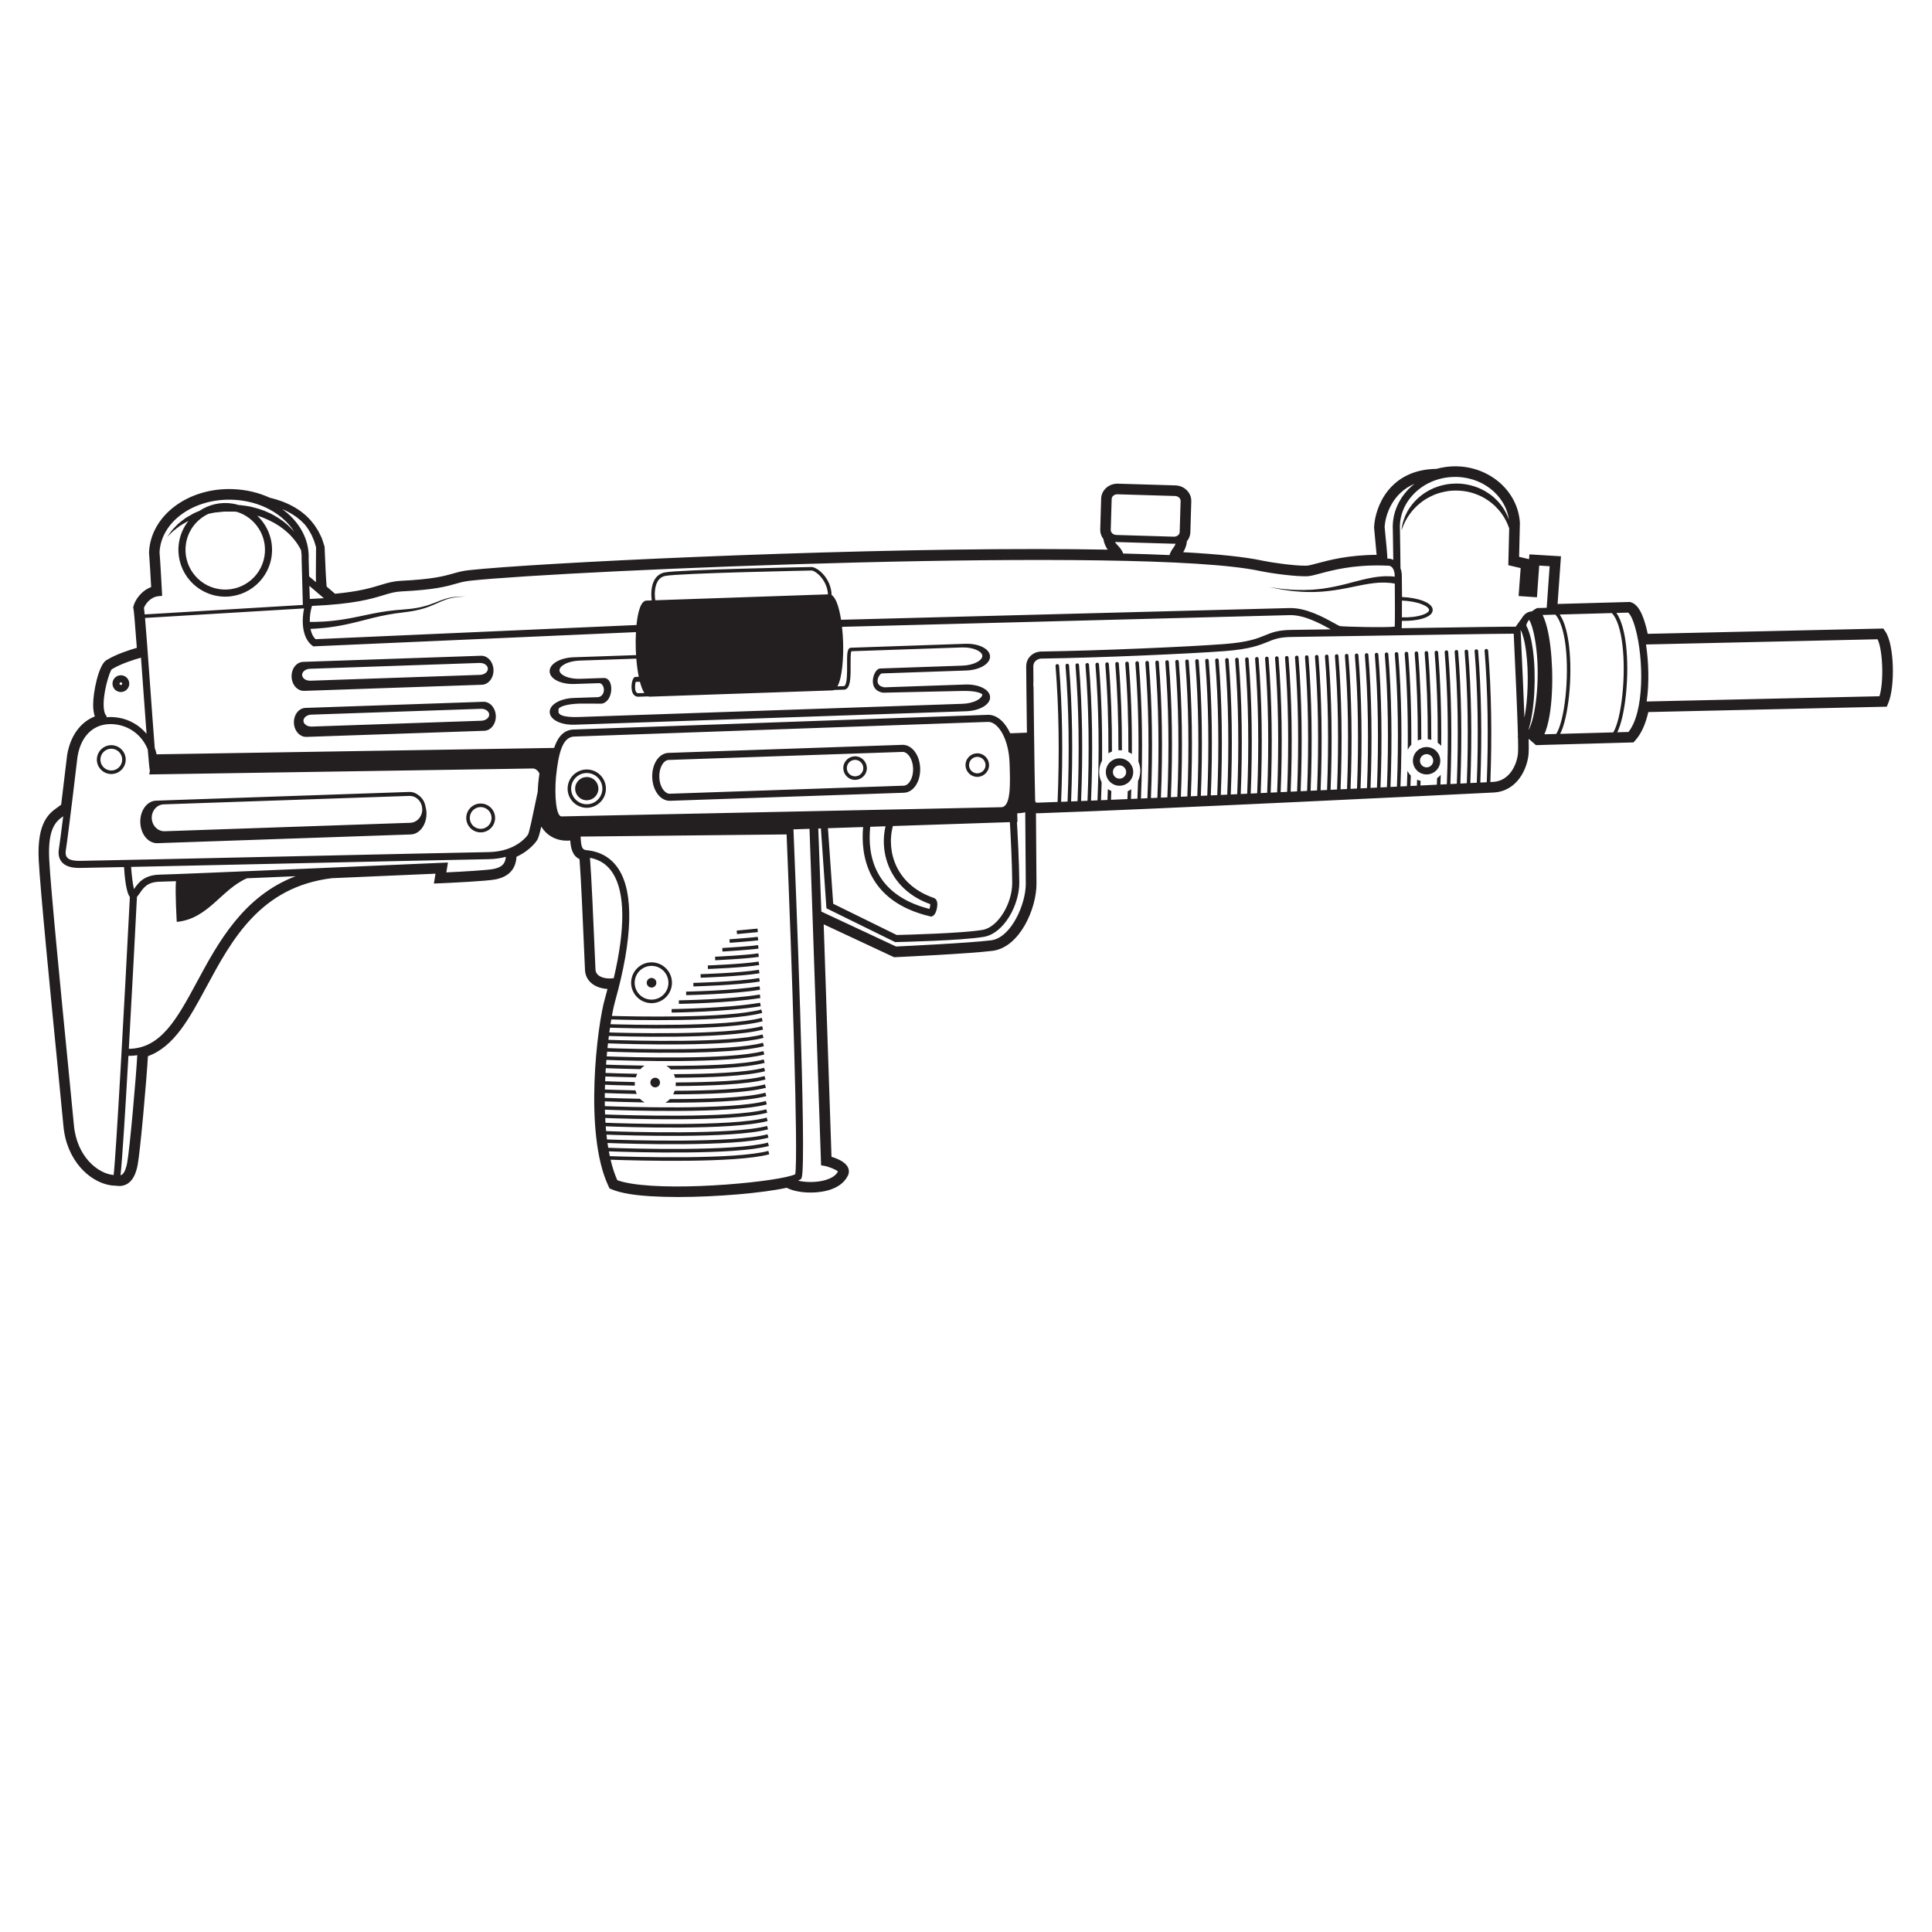 <?xml version="1.0" encoding="UTF-8"?>
<svg version="1.1" viewBox="0 0 816 816" xml:space="preserve" xmlns="http://www.w3.org/2000/svg"><defs><clipPath id="a"><path d="m0 612h612v-612h-612z"/></clipPath></defs><g transform="matrix(1.333 0 0 -1.333 0 816)"><g clip-path="url(#a)"><path d="m211.72 299.91c-0.475-2.911-3.229-4.891-6.139-4.417-2.911 0.474-4.892 3.23-4.417 6.139 0.476 2.911 3.229 4.892 6.14 4.417 2.91-0.475 4.891-3.23 4.416-6.139m-4.237 7.243c-3.518 0.575-6.849-1.821-7.424-5.341-0.572-3.519 1.822-6.85 5.342-7.423 3.52-0.575 6.851 1.821 7.424 5.339 0.574 3.521-1.821 6.851-5.342 7.425m1.621-38.251c-0.137-0.833-0.922-1.396-1.754-1.26-0.832 0.135-1.395 0.92-1.26 1.753 0.136 0.832 0.92 1.396 1.753 1.26 0.832-0.135 1.396-0.922 1.261-1.753m-1.155 31.622c-0.137-0.832-0.92-1.396-1.753-1.26-0.831 0.136-1.395 0.921-1.261 1.753 0.137 0.832 0.922 1.395 1.753 1.26 0.833-0.136 1.397-0.92 1.261-1.753m25.579 15.663-0.107 1.114 6.598 0.628 0.107-1.114zm-2.307-2.764-0.083 1.116c0.077 6e-3 7.762 0.578 8.94 0.775l0.185-1.104c-1.227-0.207-8.725-0.764-9.042-0.787m-2.305-2.764-0.066 1.117c0.09 6e-3 8.95 0.53 11.323 0.928l0.186-1.103c-2.434-0.41-11.075-0.92-11.443-0.942m-2.303-2.763-0.052 1.119c0.102 4e-3 10.137 0.478 13.709 1.079l0.185-1.104c-3.638-0.611-13.427-1.074-13.842-1.094m-2.3-2.763-0.042 1.118c0.115 5e-3 11.324 0.432 16.096 1.232l0.186-1.102c-4.843-0.815-15.777-1.232-16.24-1.248m-2.299-2.762-0.034 1.118c0.124 5e-3 12.512 0.382 18.484 1.385l0.186-1.103c-6.047-1.017-18.51-1.397-18.636-1.4m-2.298-2.763-0.026 1.12c0.136 4e-3 13.699 0.331 20.87 1.536l0.186-1.103c-7.25-1.22-20.894-1.55-21.03-1.553m-2.3-2.764-0.02 1.121c0.149 2e-3 14.891 0.281 23.261 1.69l0.185-1.104c-8.452-1.421-23.276-1.704-23.426-1.707m-2.297-2.762-0.015 1.118c0.16 3e-3 16.077 0.236 25.651 1.845l0.184-1.104c-9.656-1.625-25.659-1.857-25.82-1.859m25.732 0.352 0.186-1.103c-10.861-1.826-28.043-2.01-28.215-2.012l-0.012 1.12c0.171 2e-3 17.268 0.185 28.041 1.995m-28.308-21.129c-0.386 0.434-0.846 0.817-1.382 1.136 11.459-0.018 24.666 0.369 30.839 2.026l0.291-1.081c-6.1-1.638-18.585-2.069-29.748-2.081m29.59 0.527 0.289-1.081c-5.867-1.576-17.66-2.033-28.506-2.076-0.099 0.391-0.232 0.77-0.399 1.135 10.911 0.035 22.845 0.472 28.616 2.022m0.13-2.637 0.291-1.079c-5.854-1.573-17.626-2.03-28.471-2.075 0.042 0.378 0.056 0.758 0.041 1.136 10.79 0.047 22.461 0.494 28.139 2.018m0.131-2.633 0.29-1.081c-6.01-1.616-18.282-2.054-29.383-2.076 0.186 0.365 0.341 0.744 0.467 1.137 10.935 0.035 22.869 0.474 28.626 2.02m0.132-2.635 0.288-1.082c-6.469-1.738-20.22-2.113-31.955-2.072 0.529 0.308 0.998 0.69 1.403 1.132 11.37-4e-3 24.228 0.4 30.264 2.022m213.16 139.53c0.744-9.359 1.064-19.288 0.976-29.631-0.319 0.368-0.686 0.705-1.111 0.994 0.057 9.955-0.263 19.519-0.98 28.548-0.026 0.308 0.204 0.579 0.514 0.603 0.311 0.025 0.578-0.206 0.601-0.514m-3.289-27.522c0.027 9.517-0.301 18.664-0.988 27.322-0.026 0.308 0.203 0.577 0.515 0.602 0.312 0.026 0.577-0.206 0.601-0.514 0.693-8.747 1.021-17.993 0.993-27.611-0.237 0.062-0.482 0.115-0.738 0.157-0.131 0.022-0.255 0.029-0.383 0.044m-3.161-0.372c0.031 9.613-0.296 18.85-0.988 27.583-0.025 0.309 0.202 0.577 0.511 0.602 0.315 0.026 0.579-0.207 0.603-0.513 0.689-8.666 1.017-17.826 0.993-27.357-0.393-0.072-0.767-0.175-1.119-0.315m-3.036 27.559c0.73-9.147 1.05-18.842 0.983-28.935-0.452-0.464-0.826-0.997-1.128-1.574 0.111 10.634-0.208 20.828-0.97 30.421-0.026 0.308 0.206 0.577 0.515 0.602 0.312 0.029 0.577-0.206 0.6-0.514m-88.659-31.26c0.043 9.78-0.281 19.172-0.987 28.042-0.024 0.31 0.206 0.578 0.513 0.603 0.316 0.029 0.581-0.206 0.605-0.513 0.724-9.083 1.046-18.714 0.98-28.74-0.333 0.232-0.708 0.436-1.111 0.608m-3.157 0.586c0.024 9.524-0.3 18.68-0.989 27.345-0.024 0.309 0.203 0.577 0.513 0.603 0.316 0.025 0.577-0.206 0.602-0.515 0.689-8.71 1.018-17.916 0.992-27.489-0.387 0.045-0.76 0.069-1.118 0.056m-3.167-0.995c0.048 9.84-0.277 19.297-0.985 28.229-0.023 0.307 0.206 0.578 0.514 0.602 0.313 0.026 0.577-0.206 0.602-0.514 0.697-8.784 1.023-18.071 0.99-27.731-0.402-0.157-0.776-0.354-1.121-0.586m-161.65-11.778c-0.328-2.008-2.221-3.37-4.229-3.043-2.007 0.329-3.371 2.222-3.043 4.229 0.328 2.008 2.221 3.37 4.23 3.042 2.007-0.327 3.37-2.22 3.042-4.228m1.249-0.204c-0.439-2.694-2.988-4.528-5.682-4.088-2.695 0.439-4.529 2.988-4.089 5.682 0.44 2.693 2.988 4.529 5.684 4.089 2.693-0.439 4.527-2.99 4.087-5.683m-3.907 6.787c-3.304 0.54-6.43-1.71-6.969-5.013-0.54-3.302 1.711-6.429 5.013-6.968 3.304-0.539 6.43 1.711 6.968 5.013 0.54 3.305-1.709 6.431-5.012 6.968m-148.53 27.695c0.229-0.037 0.384-0.255 0.348-0.481-0.038-0.229-0.255-0.386-0.483-0.348-0.227 0.037-0.384 0.254-0.346 0.481 0.037 0.229 0.253 0.385 0.481 0.348m-0.496-3.04c1.447-0.235 2.818 0.749 3.054 2.197 0.236 1.446-0.749 2.817-2.197 3.053-1.446 0.235-2.816-0.749-3.052-2.197-0.236-1.446 0.749-2.816 2.195-3.053m416.22-22.141c-0.187-1.142-1.268-1.921-2.412-1.735-1.141 0.187-1.919 1.269-1.734 2.41 0.189 1.143 1.269 1.92 2.412 1.734 1.142-0.186 1.919-1.268 1.734-2.409m-1.375 4.619c-2.359 0.385-4.595-1.222-4.98-3.583-0.387-2.362 1.222-4.596 3.582-4.98 2.362-0.386 4.598 1.222 4.983 3.583 0.384 2.361-1.223 4.595-3.585 4.98m-95.92-8.198c-0.186-1.142-1.266-1.92-2.41-1.733-1.142 0.186-1.92 1.267-1.734 2.409 0.189 1.142 1.269 1.92 2.41 1.735 1.143-0.187 1.92-1.269 1.734-2.411m-1.372 4.621c-2.361 0.385-4.596-1.223-4.983-3.583-0.385-2.361 1.223-4.596 3.584-4.983 2.361-0.384 4.596 1.224 4.983 3.585 0.384 2.361-1.224 4.595-3.584 4.981m-43.19-2.504c-0.232-1.421-1.579-2.389-3.001-2.156-1.42 0.232-2.389 1.576-2.157 2.998 0.231 1.422 1.578 2.391 3 2.159 1.423-0.232 2.39-1.579 2.158-3.001m-1.976 4.106c-2.032 0.331-3.955-1.053-4.286-3.082-0.33-2.032 1.051-3.953 3.082-4.285 2.03-0.333 3.955 1.051 4.287 3.082 0.331 2.03-1.054 3.954-3.083 4.285m-36.746-5.057c-0.231-1.423-1.577-2.39-3-2.158-1.42 0.233-2.391 1.577-2.158 2.999 0.232 1.422 1.578 2.39 3 2.159 1.423-0.233 2.39-1.579 2.158-3m-1.978 4.104c-2.029 0.332-3.953-1.051-4.284-3.082-0.332-2.032 1.052-3.954 3.083-4.285 2.03-0.332 3.952 1.052 4.285 3.082 0.332 2.032-1.052 3.954-3.084 4.285m-115.82-20.038c-0.307-1.878-2.084-3.157-3.963-2.851-1.878 0.307-3.157 2.084-2.85 3.963 0.306 1.879 2.083 3.157 3.962 2.85 1.879-0.305 3.157-2.083 2.851-3.962m-2.671 5.069c-2.487 0.405-4.841-1.289-5.247-3.777-0.407-2.487 1.287-4.841 3.775-5.248 2.487-0.406 4.842 1.288 5.248 3.776s-1.288 4.842-3.776 5.249m-114.37 13.419c-0.305-1.879-2.083-3.157-3.962-2.85s-3.157 2.083-2.851 3.963c0.306 1.877 2.084 3.157 3.963 2.85 1.878-0.306 3.157-2.084 2.85-3.963m-2.67 5.068c-2.487 0.406-4.842-1.287-5.247-3.775-0.407-2.488 1.287-4.841 3.775-5.248s4.841 1.287 5.247 3.775c0.407 2.488-1.287 4.842-3.775 5.248m250.33-12.774-74.077-2.549c-0.117-4e-3 -0.234 4e-3 -0.348 0.023-1.397 0.228-2.903 2.243-3.005 5.221-0.1 2.898 1.268 5.399 2.985 5.458l74.077 2.549c0.118 4e-3 0.234-3e-3 0.347-0.022 1.395-0.227 2.902-2.243 3.008-5.219 0.098-2.9-1.269-5.4-2.987-5.461m0.34 12.89c-0.259 0.043-0.524 0.059-0.787 0.051l-74.076-2.549c-3.031-0.106-5.292-3.521-5.145-7.774 0.131-3.82 2.184-6.913 4.881-7.354h1e-3c0.26-0.042 0.524-0.059 0.785-0.05l74.079 2.548c3.031 0.106 5.293 3.521 5.146 7.776-0.131 3.82-2.185 6.911-4.884 7.352m-156.68-24.648-77.816-2.677c-0.241-8e-3 -0.484 6e-3 -0.721 0.046-1.882 0.308-3.298 2.022-3.37 4.079-0.081 2.347 1.623 4.319 3.8 4.394l77.815 2.678c0.242 8e-3 0.485-7e-3 0.722-0.046 1.883-0.308 3.301-2.022 3.371-4.079 0.08-2.347-1.625-4.319-3.801-4.395m2.605 8.747c-0.626 0.498-1.329 0.852-2.1 0.977-0.267 0.043-0.535 0.06-0.805 0.05l-80.261-2.761c-2.871-0.1-5.102-3.201-4.975-6.913 0.116-3.351 2.064-6.089 4.635-6.508 0.264-0.044 0.536-0.06 0.804-0.051l80.261 2.762c2.869 0.099 5.102 3.201 4.974 6.914-0.024 0.679-0.14 1.322-0.304 1.934-0.241 1.499-1.065 2.788-2.229 3.596m19.916 23.588-53.74-1.849c-0.222-8e-3 -0.443 7e-3 -0.657 0.041-1.125 0.183-1.931 0.907-1.961 1.762-0.035 1.041 1.082 1.928 2.488 1.977l53.742 1.849c0.222 7e-3 0.443-8e-3 0.656-0.041 1.124-0.185 1.931-0.908 1.96-1.762 0.036-1.042-1.08-1.928-2.488-1.977m0.61 6.004-56.335-1.938c-1.044-0.036-2-0.563-2.695-1.485-0.666-0.884-1.009-2.035-0.968-3.24 0.077-2.258 1.484-4.118 3.346-4.421 0.207-0.035 0.418-0.047 0.633-0.04l56.335 1.937c2.108 0.073 3.749 2.193 3.663 4.727-0.086 2.508-1.83 4.539-3.979 4.46m-54.9 10.459 53.741 1.849c0.223 8e-3 0.443-6e-3 0.657-0.04 1.125-0.185 1.93-0.909 1.96-1.762 0.035-1.042-1.081-1.928-2.487-1.977l-53.742-1.85c-0.222-7e-3 -0.442 7e-3 -0.656 0.041-1.126 0.185-1.931 0.908-1.961 1.763-0.034 1.042 1.081 1.928 2.488 1.976m-2.493-6.958h1e-3c0.208-0.033 0.418-0.048 0.633-0.041l56.337 1.939c2.106 0.074 3.748 2.192 3.662 4.724-0.087 2.512-1.834 4.541-3.98 4.462l-56.336-1.938c-1.043-0.034-1.999-0.562-2.693-1.483-0.667-0.884-1.01-2.036-0.968-3.24 0.076-2.259 1.484-4.12 3.344-4.423m388.61-12.274c1.949 6.201 2.434 17.127 1.376 25.118-0.464 3.496-1.181 6.107-2.132 7.844 0.177 0.731 0.522 1.375 0.946 1.78 0.7-1.238 1.655-4.028 2.27-9.26 1.159-9.923-0.25-21.483-2.401-25.535zm-387.22 64.226c0.363-0.49 0.724-0.98 1.002-1.526 0.293-0.533 0.625-1.043 0.838-1.618 0.223-0.568 0.518-1.101 0.682-1.69l0.505-1.65-0.049-6.75c-3e-3 -1.145-0.036-2.292 4e-3 -3.437l0.019-0.899-2.176 1.858-0.147 5.562c0.224 5.369-2.173 10.508-6.75 14.473-0.506 0.437-1.04 0.847-1.586 1.245 0.145-0.061 0.289-0.117 0.433-0.186 0.562-0.244 1.107-0.49 1.652-0.807 0.439-0.228 1.009-0.54 1.552-0.925l0.759-0.503c0.152-0.112 0.299-0.233 0.446-0.354l0.972-0.786c0.141-0.128 0.273-0.264 0.408-0.4l0.903-0.9c0.033-0.037 0.063-0.078 0.097-0.116 0.148-0.195 0.29-0.395 0.436-0.591m418.06-37.287c-0.404 3.349-1.25 7.495-3.033 9.982l3.727 0.102c0.473-0.318 1.428-1.689 2.366-5.198 2.537-9.464 2.849-26.208-2.264-32.614l-3.541-0.099c2.543 5.138 3.916 18.034 2.745 27.827m-18.034-0.387c-0.395 3.303-1.226 7.374-2.956 9.87l16.537 0.459c1.577-1.666 2.755-5.181 3.338-10.076 1.181-9.855-0.296-23.398-2.895-27.728l-16.826-0.467c2.584 5.058 3.983 18.075 2.802 27.942m-52.941 14.291c2.401-0.106 4.638-0.516 6.302-1.165 1.442-0.559 2.321-1.264 2.297-1.84-0.044-1.088-3.335-2.465-8.612-2.311 0.016 1.595 0.02 3.469 0.013 5.316m-346.04 0.511-0.141 4.148 4.581-3.911c-1.372-0.092-2.85-0.171-4.44-0.237m110.03 5.223c0.568 1.16 1.454 1.86 2.637 2.081 4.772 0.886 46.068 1.69 46.382 1.707 0.96-0.157 2.618-1.368 3.797-3.303 0.537-0.882 1.234-2.387 1.33-4.248l-54.715-1.88c-0.276 1.837-0.207 4.057 0.569 5.643m-5.441-31.456c0.388-1.492 0.859-2.728 1.414-3.565l-1.923-0.065c-0.251-7e-3 -0.572 0.052-0.805 0.603-0.364 0.861-0.233 2.218-0.024 2.981zm66.756 5.379c-9e-3 1.603-0.022 3.775 0.251 4.286l34.943 1.202c3.8 0.13 6.505-1.299 6.551-2.661 0.047-1.365-2.553-2.977-6.357-3.108l-26.091-0.9c-1.256-0.144-2.224-2.197-2.251-3.937-0.035-2.035 1.091-3.406 3.23-3.733l25.2 0.556c4.855 0.087 6.06-0.892 6.268-1.104-0.053-0.646-0.654-1.317-1.671-1.861-1.227-0.656-2.891-1.052-4.68-1.113l-121.08-4.167c-1.593-0.055-6.407-0.221-6.854 1.459l-5e-3 1.096c0.393 0.748 2.56 1.54 6.628 1.679l7.078-0.012 0.128 0.014c2.147 0.501 3.14 3.24 2.83 5.495-0.232 1.672-1.124 2.676-2.33 2.619l-7.481-0.257c-1.788-0.06-3.473 0.218-4.743 0.79-1.124 0.506-1.782 1.188-1.805 1.873-0.024 0.685 0.586 1.411 1.673 1.993 1.228 0.656 2.89 1.052 4.679 1.113l17.989 0.619c0.165-2.016 0.425-3.994 0.782-5.748l-1.053-0.037-0.147-4e-3 -0.124-0.076c-0.878-0.534-1.208-3.14-0.778-4.572 0.324-1.085 1.035-1.667 1.997-1.632l3.105 0.106c0.07-0.022 0.137-0.06 0.208-0.072 0.089-0.014 0.177-0.019 0.266-0.017l57.88 1.988c0.184 7e-3 0.358 0.054 0.524 0.13l2.944 0.102c0.435-0.038 0.833 0.099 1.155 0.393 1.181 1.088 1.162 4.347 1.144 7.498m171.8 42.693c0.063-2.742 0.114-6.77 0.144-9.451-0.358 0.174-0.738 0.312-1.15 0.37-0.247 0.012-0.48 0.017-0.723 0.027-0.036 1.573-0.322 4.488-0.867 9.978 0.225 4.066 2.601 10.841 9.469 13.721-0.639-0.504-1.254-1.034-1.824-1.617-3.528-3.607-5.32-8.248-5.049-13.028m-42.151-12.967c3.583-0.772 11.658-1.838 15.05-1.677 1.021 0.048 2.292 0.39 4.052 0.86 3.881 1.041 10.183 2.725 19.506 2.553l0.01-0.02 0.084 0.018c0.724-0.013 1.462-0.037 2.224-0.075 1.061-0.108 1.799-1.4 1.821-3.162 2e-3 -0.098 4e-3 -0.211 4e-3 -0.315-0.156 0.019-0.322 0.039-0.505 0.06-0.587 0.095-1.311 0.048-2.134 0.08-0.825 0.023-1.745-0.096-2.745-0.169-0.989-0.152-2.059-0.293-3.159-0.549-1.115-0.216-2.25-0.529-3.432-0.824-2.352-0.618-4.825-1.296-7.338-1.791-1.251-0.278-2.519-0.437-3.765-0.638-1.255-0.108-2.487-0.296-3.687-0.319-1.203-0.046-2.367-0.111-3.47-0.057-1.103 0.026-2.152 0.028-3.11 0.137-0.962 0.085-1.846 0.162-2.626 0.231-0.779 0.113-1.459 0.212-2.019 0.294-1.117 0.163-1.758 0.256-1.758 0.256s0.634-0.127 1.742-0.351c0.555-0.111 1.228-0.248 1.999-0.403 0.782-0.111 1.663-0.237 2.623-0.374 0.963-0.163 2.013-0.222 3.127-0.309 1.11-0.115 2.289-0.113 3.509-0.131 1.22-0.044 2.478 0.078 3.762 0.121 1.275 0.134 2.58 0.227 3.863 0.44 2.583 0.364 5.133 0.917 7.494 1.402 1.183 0.229 2.318 0.477 3.397 0.625 1.075 0.189 2.09 0.266 3.023 0.357 0.932 0.017 1.788 0.085 2.537 0.019 0.746-0.072 1.405-0.056 1.929-0.176 0.298-0.052 0.545-0.094 0.768-0.133 0.046-4.875 0.068-11.62-0.017-13.62-3.036-0.372-16.193-0.026-17.361 0.164-0.262 0.066-1.186 0.575-2.001 1.026-3.274 1.805-8.757 4.827-14.032 4.691l-142.04-3.713c-0.604 3.855-1.606 7.015-2.999 7.848-0.036 1.728-0.546 3.451-1.516 5.042-1.227 2.013-3.134 3.56-4.672 3.833-1.705-0.033-41.805-0.815-46.668-1.72-1.528-0.283-2.716-1.213-3.437-2.688-0.862-1.764-0.972-4.155-0.69-6.175l-1.685-0.057c-1.78-0.063-2.736-3.604-3.154-7.743l-101.68-4.488c-0.846 0.78-1.349 1.949-1.612 3.261 0.371 0.02 0.892 0.045 1.555 0.079 1.416 0.096 3.448 0.247 5.838 0.62 2.397 0.354 5.165 0.94 8.065 1.685 2.902 0.739 5.956 1.565 9.064 2.124 1.55 0.295 3.115 0.505 4.66 0.686 1.564 0.19 3.106 0.396 4.586 0.741 1.474 0.313 2.874 0.752 4.158 1.255 1.288 0.499 2.456 1.064 3.548 1.53 1.09 0.471 2.119 0.826 3.06 1.032 0.938 0.226 1.777 0.331 2.468 0.388 0.692 0.078 1.239 0.069 1.612 0.085 0.373 0.011 0.573 0.016 0.573 0.016s-0.2 4e-3 -0.573 0.01c-0.373 1e-3 -0.921 0.033-1.618-0.014-0.698-0.026-1.546-0.094-2.504-0.279-0.964-0.165-2.028-0.481-3.15-0.907-1.125-0.423-2.311-0.932-3.596-1.364-1.283-0.437-2.664-0.804-4.119-1.047-1.444-0.269-2.97-0.405-4.524-0.524-1.574-0.115-3.174-0.258-4.763-0.49-3.184-0.431-6.317-1.134-9.228-1.741-2.91-0.615-5.622-1.065-7.963-1.308-2.345-0.262-4.289-0.319-5.655-0.355-0.772-5e-3 -1.352-9e-3 -1.724-0.011-0.032 1.841 0.273 3.709 0.706 5.066 13.407 0.596 18.718 2.209 22.6 3.394 2.092 0.639 3.605 1.1 5.77 1.207 10.508 0.521 14.2 1.57 17.164 2.413 1.462 0.415 2.725 0.774 4.581 0.975 30.576 3.305 213.06 11.064 250.19 3.093m-27.425 7.274c-0.41-0.568-0.886-1.241-1.177-2.246-4.583 0.209-9.493 0.372-14.682 0.495-0.443 1.218-1.148 1.968-1.745 2.594-0.39 0.41-0.665 0.722-0.84 1.082 0.12-0.014 0.236-0.031 0.356-0.035l18.203-0.543c0.202-6e-3 0.398 0.013 0.593 0.035-0.091-0.515-0.346-0.876-0.708-1.382m-18.98 16.568c0.359 0.305 0.839 0.465 1.345 0.45l18.203-0.544c0.096-3e-3 0.19-0.012 0.282-0.027 0.872-0.143 1.514-0.816 1.491-1.566l-0.293-9.812c-0.01-0.389-0.195-0.755-0.523-1.034-0.359-0.305-0.837-0.466-1.344-0.451l-18.202 0.544c-1.014 0.032-1.797 0.765-1.773 1.593l0.292 9.813c0.01 0.39 0.197 0.756 0.522 1.034m-317.35-55.003c2.944 1.804 7.177 3.106 9.269 3.684 0.213-2.903 0.433-5.948 0.645-8.888 0.444-6.179 0.81-11.215 1.114-15.233-2.204 2.628-5.311 4.518-8.954 5.112-1.329 0.218-2.598 0.248-3.806 0.127l0.193 0.324c-0.461 0.273-0.795 1.067-0.941 2.234-0.568 4.54 1.75 11.893 2.48 12.64m48.393 35.824c-1.118-6.854-7.605-11.522-14.459-10.403-6.854 1.118-11.52 7.605-10.403 14.46 0.694 4.252 3.457 7.66 7.089 9.369 0.071 0.014 0.142 0.029 0.215 0.043 0.775 0.128 1.536 0.391 2.356 0.428 0.808 0.082 1.631 0.165 2.463 0.251 0.838-0.011 1.683-0.017 2.536-6e-3l0.64 5e-3 0.62-0.057 0.141-0.011c5.962-1.792 9.831-7.775 8.802-14.079m-33.502-12.65 1.082 0.09-0.056 1.084c-0.023 0.401-0.513 9.759-0.769 12.711 0.455 9.711 10.863 17.181 23.242 16.662 6.064-0.255 11.669-2.36 15.791-5.932 1.529-1.323 2.781-2.788 3.74-4.356-0.13 0.16-0.253 0.32-0.389 0.481-0.543 0.586-1.119 1.183-1.733 1.763-0.653 0.53-1.284 1.134-2.023 1.605-0.721 0.501-1.456 1.01-2.257 1.426-0.396 0.216-0.782 0.461-1.195 0.653-0.417 0.185-0.836 0.37-1.257 0.554-0.831 0.405-1.732 0.639-2.604 0.963-0.89 0.273-1.797 0.483-2.707 0.707-0.93 0.134-1.897 0.33-2.791 0.402l-0.718 0.052c-0.615 0.186-1.243 0.349-1.895 0.455-3.862 0.629-7.616-0.312-10.634-2.335-0.616-0.252-1.228-0.481-1.788-0.767-0.649-0.373-1.277-0.733-1.878-1.077-0.617-0.315-1.125-0.755-1.63-1.13-0.494-0.394-0.982-0.729-1.396-1.111-0.794-0.808-1.504-1.485-2-2.096-0.913-1.289-1.433-2.025-1.433-2.025s0.643 0.633 1.771 1.739c0.584 0.526 1.371 1.049 2.194 1.716 0.434 0.307 0.952 0.571 1.463 0.884 0.412 0.228 0.826 0.493 1.279 0.717-1.503-1.908-2.56-4.206-2.979-6.768-1.318-8.073 4.18-15.712 12.253-17.03 8.073-1.317 15.714 4.179 17.03 12.253 0.825 5.059-1.027 9.946-4.509 13.215 0.723-0.241 1.462-0.437 2.146-0.76 0.783-0.326 1.562-0.649 2.291-1.047 0.757-0.35 1.45-0.789 2.134-1.22 0.71-0.398 1.289-0.946 1.937-1.38 0.6-0.491 1.169-1 1.712-1.504 1.026-1.066 1.946-2.135 2.644-3.233 0.404-0.614 0.741-1.224 1.036-1.819 0.129-0.886 0.202-1.779 0.165-2.686l0.395-14.642-50.113-3.002c-0.091 0.959-0.168 1.668-0.23 2.088 0.405 1.094 1.98 3.474 4.679 3.7m-9.477-143.42c1.043 18.508 2.07 38.297 2.573 48.128 0.338 0.406 0.649 0.831 0.943 1.254 1.251 1.803 2.434 3.506 6.437 3.565 0.691 0.011 2.434 0.07 4.975 0.165-0.292-4.019 0.264-12.896 0.264-12.896 9.981 0.939 14.06 10.243 22.234 13.814 4.912 0.207 10.145 0.43 15.414 0.655-16.585-6.321-24.559-21.077-31.177-33.346-6.386-11.839-11.494-21.251-21.663-21.339m-0.127-2.234c0.973-1e-3 1.911 0.057 2.805 0.202-0.382-7.001-2.382-29.763-3.212-34.142-0.465-2.45-1.156-3.364-1.653-3.7-0.135-0.091-0.283-0.145-0.442-0.183 0.552 4.915 1.524 20.6 2.502 37.823m-17.701 59.696c0.807-0.132 1.583-0.152 2.236-0.155 0.581-3e-3 5.864 0.102 14.076 0.279 0.389-6.289 1.183-8.617 1.845-9.507-1.686-32.901-4.345-81.433-5.14-88.075-4.994 0.439-11.716 5.833-12.601 15.903-0.217 2.475-0.886 9.276-1.734 17.885-2.247 22.818-5.643 57.299-6.081 66.249-0.484 9.907 2.192 12.049 4.435 13.635-0.581-4.664-1.11-8.769-1.368-10.348-0.522-3.194 1.057-5.331 4.332-5.866m117.57 1.501c-0.84-0.038-84.035-3.692-89.827-3.777-5.153-0.075-6.939-2.648-8.242-4.527-0.015-0.018-0.029-0.038-0.04-0.058-0.385 1.558-0.731 4.364-0.912 7.033 12.443 0.266 30.559 0.664 49.271 1.076 29.424 0.649 59.851 1.317 63.977 1.375 2.084 0.03 3.899 0.316 5.486 0.744-0.164-2.228-1.279-3.3-3.86-3.845-1.87-0.394-9.963-0.853-14.988-1.09l0.511 3.129zm29.827 22.555c-0.276-1.274-0.577-2.73-0.888-4.242-0.71-3.443-1.784-8.647-2.199-9.387-0.032-0.054-3.445-5.435-12.545-5.565-4.134-0.058-34.564-0.728-63.995-1.375-31.51-0.694-64.095-1.41-65.527-1.403-0.565 2e-3 -1.232 0.02-1.886 0.127-2.09 0.341-2.81 1.295-2.484 3.294 0.739 4.53 3.583 28.627 3.697 29.602 1.195 7.326 6.005 11.214 12.553 10.145 4.56-0.743 8.138-3.867 9.703-7.889 0.299-3.688 0.513-5.897 0.67-6.765l-0.185-1.129 1.341 0.024c4.13 0.076 29.83 0.467 57.04 0.882 30.509 0.463 62.057 0.943 63.081 0.981 0.69 0.025 1.45-0.438 1.906-1.138 0.088-0.134 0.174-0.296 0.252-0.48-0.269-1.798-0.475-3.736-0.534-5.682m89.713-11.695 1.753-25.304 21.772-10.706 0.273 6e-3c0.844 0.019 20.774 0.439 27.875 1.663 6.356 1.098 11.233 10.14 11.188 17.186-0.047 6.49-0.476 14.535-0.745 19.225l0.178 6e-3 -0.091 2.696c1.043 0.067 1.873 0.182 2.544 0.326 0.04-4.896 0.127-16.292 0.17-22.59 0.043-6.505-4.646-17.146-10.962-17.953-6.601-0.844-27.48-1.843-30.129-1.967l-23.682 11.067-0.971 26.317zm22.008-13.145c2.444-5.024 6.837-8.778 12.652-10.847 9e-3 -0.396-0.11-1.058-0.262-1.508-17.788 4.508-19.664 17.433-18.766 26.021l4.847 0.163c-1.07-4.629-0.547-9.557 1.529-13.829m12.619-14.715 0.347-0.082 0.333 0.136c1.314 0.539 1.586 3.092 1.588 3.747 2e-3 1.31-0.56 1.819-1.096 2.038-5.478 1.871-9.55 5.279-11.776 9.856-1.941 3.992-2.354 8.627-1.211 12.925l37.066 1.235c0.269-4.662 0.697-12.704 0.741-19.164 0.043-6.732-4.575-14.145-9.326-14.964-6.497-1.122-24.816-1.569-27.27-1.625l-20.125 9.894-1.659 23.939 11.141 0.371c-0.77-8.408 0.881-23.53 21.247-28.306m-116.8 31.671c-1.74-0.052-2.279 6.699-1.757 12.553 0.796 7.696 2.107 12.809 5.976 12.757l130.88 4.638c0.191 5e-3 0.381-7e-3 0.571-0.037 2.883-0.47 6.023-5.458 6.285-12.99 0.223-6.514 0.477-13.898-2.613-14.005zm16.54-51.249c-1.842-0.274-3.702 0.041-4.782 0.851-0.629 0.473-0.957 1.078-1.002 1.852-0.051 0.896-0.155 3.34-0.293 6.589-0.368 8.589-0.965 22.507-1.461 28.848 3.164-0.602 5.538-2.199 7.247-4.88 3.904-6.124 3.985-17.554 0.291-33.26m5.556-65.09c-1.805 0.296-3.293 0.657-4.435 1.081-0.871 1.933-1.569 4.123-2.124 6.486 8.775-0.308 39.628-1.153 50.277 1.708l-0.29 1.083c-10.477-2.816-41.975-1.945-50.237-1.663-0.105 0.502-0.208 1.008-0.301 1.521 7.973-0.288 39.823-1.227 50.697 1.694l-0.291 1.083c-10.686-2.872-43.163-1.912-50.603-1.647-0.083 0.499-0.157 1.007-0.228 1.515 7.295-0.268 39.943-1.283 50.991 1.685l-0.289 1.082c-10.854-2.916-44.12-1.883-50.856-1.639-0.062 0.503-0.123 1.008-0.175 1.518 6.615-0.251 39.976-1.337 51.19 1.675l-0.292 1.082c-10.993-2.955-44.901-1.858-51.005-1.632-0.048 0.503-0.092 1.006-0.13 1.515 6.112-0.236 39.968-1.371 51.296 1.671l-0.29 1.08c-11.103-2.982-45.489-1.835-51.082-1.627-0.032 0.501-0.061 1.007-0.085 1.513 5.787-0.222 39.928-1.392 51.324 1.667l-0.29 1.082c-11.167-2.999-45.812-1.824-51.086-1.626-0.02 0.502-0.034 1.007-0.047 1.511 5.621-0.218 39.862-1.401 51.292 1.67l-0.29 1.08c-11.188-3.004-45.868-1.822-51.027-1.628-9e-3 0.504-0.014 1.009-0.016 1.51 1.803-0.069 6.592-0.239 12.64-0.335-0.576 0.318-1.07 0.711-1.485 1.156-5.397 0.097-9.58 0.241-11.155 0.301 2e-3 0.503 4e-3 1.007 0.011 1.511 1.582-0.061 5.312-0.195 10.126-0.29-0.172 0.366-0.309 0.746-0.411 1.137-4.639 0.093-8.206 0.217-9.693 0.273 0.013 0.504 0.025 1.006 0.041 1.509 1.566-0.062 5.002-0.183 9.434-0.276-0.016 0.377-6e-3 0.754 0.033 1.131-4.447 0.089-7.891 0.206-9.428 0.265 0.02 0.503 0.044 1.004 0.069 1.505 1.678-0.065 5.193-0.185 9.666-0.275 0.118 0.387 0.27 0.762 0.45 1.122-4.681 0.088-8.359 0.21-10.062 0.273 0.029 0.506 0.061 1.006 0.093 1.505 1.939-0.072 5.955-0.207 10.965-0.296 0.377 0.427 0.81 0.803 1.299 1.111-5.587 0.082-10.106 0.23-12.188 0.305 0.038 0.505 0.073 1.008 0.113 1.504 7.248-0.268 39.011-1.246 50.03 1.714l-0.291 1.081c-10.697-2.873-42.431-1.932-49.644-1.675 0.044 0.507 0.09 1.008 0.138 1.504 7.7-0.281 38.775-1.201 49.666 1.726l-0.292 1.079c-10.553-2.833-41.524-1.959-49.266-1.687 0.052 0.51 0.107 1.009 0.162 1.502 8.19-0.29 38.519-1.146 49.264 1.741l-0.29 1.081c-10.413-2.799-40.623-1.984-48.844-1.703 0.048 0.414 0.097 0.826 0.148 1.227 2.517-0.086 36.848-1.196 48.854 2.03l-0.29 1.08c-11.563-3.106-45.435-2.091-48.418-1.994 0.069 0.514 0.138 1.014 0.208 1.505 4.576-0.149 36.799-1.065 48.369 2.045l-0.289 1.081c-11.168-3-43.055-2.159-47.913-2.012 0.08 0.52 0.161 1.021 0.24 1.502 5.895-0.181 36.583-0.958 47.831 2.062l-0.29 1.082c-10.848-2.913-41.183-2.207-47.349-2.027 0.358 2.001 0.706 3.588 1.002 4.593 5.574 19.844 5.985 34.309 1.188 41.831-2.302 3.61-5.742 5.668-10.264 6.098-1.371 0.131-1.677 0.972-1.842 4.301l65.275 0.682c1.687-40.955 3.736-101.63 2.74-107.67-4.626-2.271-36.573-5.47-51.949-2.962m60.135 5.789 0.907-0.146c1.378-0.225 3.843-1.195 4.435-1.809v-1e-3c-0.733-1.487-2.525-2.285-3.901-2.694-2.861-0.846-6.301-0.781-8.745-0.214 0.295 0.134 0.558 0.27 0.747 0.406l0.278 0.2 0.119 0.324c1.729 4.712-2.127 99.198-2.574 109.96l-0.018 0.425 5.09 0.17 3.631-105.7zm65.041 152.28-2e-3 -1e-3 6e-3 -0.485c3e-3 -0.139 0.077-6.91 0.174-14.704l-5.3-0.204c-1.478 3.222-3.64 5.381-6.12 5.786-0.332 0.053-0.673 0.075-1.011 0.064l-130.82-4.639c-3.478 0.05-5.403-2.4-6.552-5.843l-125.96-2.029c-0.143 0.686-0.347 1.35-0.583 2.002-0.436 5.431-0.991 13.149-1.476 19.895-0.715 9.936-1.248 17.246-1.604 21.313l50.391 3.019c-0.793-3.758-0.711-9.3 2.595-11.781l0.321-0.241 102.24 4.512c-0.101-1.85-0.117-3.716-0.06-5.363 0.022-0.637 0.057-1.28 0.099-1.923l-19.788-0.68c-2.007-0.069-3.886-0.538-5.294-1.323-1.527-0.846-2.343-1.977-2.301-3.176 0.041-1.204 0.933-2.275 2.514-3.015 1.459-0.686 3.366-1.024 5.373-0.955l7.672 0.263c0.929 0.046 1.468-0.83 1.594-1.714 0.158-1.101-0.289-2.358-1.639-2.712l-7.898-0.271c-2.005-0.069-3.885-0.54-5.294-1.322-1.526-0.848-2.343-1.978-2.301-3.179 0.04-1.202 0.935-2.273 2.514-3.014 0.775-0.363 1.677-0.63 2.653-0.788 0.86-0.142 1.78-0.2 2.72-0.167l124.05 4.268c4.342 0.151 7.679 2.128 7.596 4.503-0.081 2.373-3.546 4.116-7.887 3.966l-25.579-0.89c-8e-3 2e-3 -0.022 5e-3 -0.033 6e-3 -1.428 0.233-2.173 0.942-2.152 2.049 0.02 1.168 0.882 2.295 1.345 2.351l26.687 0.918c4.343 0.15 7.681 2.128 7.601 4.503-0.084 2.375-3.552 4.118-7.889 3.967l-28.492-0.981-7.502-0.259-0.266-0.01c-1.173-0.139-1.16-2.121-1.143-5.403 0.015-2.497 0.034-5.915-0.781-6.667-0.091-0.083-0.177-0.112-0.367-0.1l-1.904-0.064c1.543 2.734 1.953 9.312 1.79 14.075-0.054 1.591-0.173 3.215-0.349 4.784l141.8 3.706c4.669 0.123 9.817-2.717 12.894-4.412 0.056-0.033 0.102-0.059 0.157-0.089-6.215-0.097-10.847-0.169-12.377-0.183-4.332-0.039-6.239-0.819-8.445-1.72-2.493-1.018-5.316-2.173-12.886-2.757-11.073-0.852-39.47-2.103-58.12-2.376-1.957-0.028-4.697-1.546-4.663-4.834 0.039-3.535 0.054-5.037 0.059-5.676m146.3 10.822c-0.022 0.307-0.29 0.541-0.599 0.513-0.31-0.025-0.541-0.294-0.514-0.602 1.024-12.92 1.252-26.925 0.689-41.636-0.585-0.029-1.269-0.063-2.041-0.1 0.563 14.742 0.334 28.773-0.696 41.713-0.024 0.307-0.288 0.538-0.604 0.513-0.308-0.024-0.538-0.293-0.512-0.602 1.028-12.925 1.256-26.945 0.69-41.681-0.637-0.031-1.31-0.064-2.041-0.099 0.565 14.751 0.334 28.797-0.695 41.756-0.025 0.308-0.289 0.54-0.602 0.514-0.307-0.025-0.54-0.294-0.513-0.603 1.03-12.945 1.255-26.979 0.688-41.723-0.651-0.033-1.327-0.066-2.042-0.101 0.569 14.767 0.339 28.829-0.693 41.803-0.025 0.307-0.289 0.54-0.601 0.513-0.31-0.025-0.541-0.294-0.514-0.602 1.029-12.959 1.255-27.009 0.686-41.769-0.66-0.031-1.336-0.065-2.041-0.099 0.569 14.782 0.342 28.859-0.692 41.845-0.025 0.308-0.286 0.541-0.602 0.512-0.308-0.023-0.537-0.293-0.514-0.602 1.034-12.969 1.257-27.034 0.688-41.81-0.666-0.033-1.346-0.067-2.043-0.1 0.036 1.026 0.074 2.051 0.106 3.071-0.34-0.396-0.722-0.754-1.156-1.053-0.024-0.69-0.049-1.382-0.072-2.073-1.65-0.08-3.39-0.164-5.205-0.253 0.015 0.493 0.036 0.986 0.051 1.479-0.392 0.092-0.764 0.207-1.107 0.349-0.022-0.628-0.044-1.255-0.065-1.882-0.672-0.032-1.35-0.064-2.041-0.098 0.04 1.1 0.081 2.201 0.114 3.295-0.439 0.441-0.794 0.94-1.071 1.477-0.044-1.597-0.104-3.211-0.167-4.827-0.67-0.032-1.351-0.066-2.039-0.098 0.58 14.867 0.351 29.015-0.685 42.054-0.024 0.308-0.291 0.539-0.601 0.514-0.309-0.025-0.542-0.295-0.513-0.603 1.035-13.023 1.259-27.158 0.677-42.019-0.672-0.033-1.357-0.065-2.041-0.099 0.58 14.875 0.354 29.036-0.685 42.095-0.021 0.306-0.285 0.539-0.602 0.514-0.307-0.025-0.539-0.295-0.512-0.604 1.036-13.043 1.261-27.192 0.676-42.058-0.674-0.034-1.355-0.067-2.042-0.099 0.584 14.89 0.359 29.064-0.682 42.136-0.024 0.306-0.288 0.539-0.601 0.512-0.308-0.024-0.538-0.293-0.514-0.601 1.039-13.056 1.261-27.22 0.675-42.102-0.675-0.031-1.354-0.064-2.042-0.097 0.586 14.905 0.364 29.093-0.677 42.175-0.025 0.308-0.289 0.541-0.602 0.514-0.307-0.024-0.54-0.294-0.514-0.602 1.039-13.068 1.262-27.244 0.674-42.14-0.675-0.034-1.359-0.066-2.043-0.098 0.589 14.916 0.364 29.117-0.68 42.215-0.023 0.308-0.288 0.539-0.601 0.512-0.309-0.024-0.538-0.293-0.514-0.602 1.041-13.08 1.264-27.269 0.673-42.179-0.673-0.033-1.357-0.065-2.04-0.098 0.588 14.934 0.365 29.149-0.679 42.255-0.023 0.307-0.289 0.54-0.6 0.514-0.309-0.025-0.539-0.294-0.514-0.603 1.041-13.09 1.265-27.294 0.671-42.219-0.677-0.033-1.358-0.066-2.042-0.097 0.59 14.946 0.367 29.174-0.676 42.294-0.024 0.307-0.289 0.54-0.603 0.513-0.308-0.025-0.538-0.295-0.512-0.603 1.041-13.104 1.264-27.32 0.67-42.258-0.679-0.033-1.356-0.064-2.041-0.097 0.593 14.952 0.368 29.195-0.675 42.332-0.021 0.308-0.29 0.542-0.601 0.514-0.309-0.025-0.54-0.294-0.515-0.603 1.043-13.121 1.264-27.351 0.669-42.297-0.677-0.032-1.357-0.064-2.042-0.096 0.595 14.976 0.371 29.23-0.674 42.37-0.024 0.309-0.29 0.539-0.601 0.515-0.308-0.025-0.539-0.294-0.513-0.602 1.043-13.126 1.266-27.368 0.666-42.335-0.678-0.033-1.358-0.064-2.04-0.098 0.595 14.992 0.374 29.259-0.674 42.409-0.024 0.307-0.287 0.54-0.603 0.512-0.306-0.024-0.537-0.293-0.51-0.602 1.043-13.134 1.263-27.389 0.666-42.372-0.679-0.031-1.359-0.064-2.043-0.096 0.598 15.004 0.376 29.284-0.671 42.446-0.025 0.308-0.289 0.541-0.602 0.514-0.309-0.024-0.538-0.295-0.514-0.603 1.046-13.148 1.266-27.413 0.665-42.409-0.679-0.033-1.358-0.065-2.04-0.096 0.599 15.021 0.379 29.313-0.672 42.483-0.022 0.307-0.288 0.541-0.602 0.513-0.307-0.025-0.537-0.294-0.512-0.602 1.046-13.154 1.267-27.435 0.664-42.448-0.678-0.031-1.363-0.063-2.043-0.096 0.603 15.04 0.381 29.346-0.666 42.522-0.025 0.307-0.288 0.541-0.604 0.512-0.308-0.025-0.539-0.293-0.513-0.602 1.049-13.16 1.268-27.453 0.661-42.484-0.677-0.031-1.36-0.063-2.039-0.094 0.603 15.045 0.381 29.362-0.667 42.555-0.025 0.307-0.291 0.54-0.602 0.513-0.308-0.025-0.54-0.293-0.514-0.602 1.047-13.178 1.268-27.484 0.66-42.519-0.68-0.033-1.362-0.064-2.042-0.095 0.608 15.056 0.385 29.385-0.666 42.591-0.022 0.31-0.286 0.541-0.601 0.515-0.308-0.025-0.539-0.295-0.513-0.602 1.047-13.191 1.268-27.507 0.66-42.557-0.682-0.031-1.362-0.063-2.043-0.095 0.609 15.078 0.388 29.418-0.664 42.628-0.024 0.308-0.286 0.542-0.601 0.514-0.309-0.025-0.537-0.295-0.515-0.603 1.051-13.194 1.27-27.523 0.658-42.591-0.68-0.031-1.361-0.062-2.042-0.094 0.611 15.083 0.389 29.435-0.662 42.661-0.023 0.308-0.289 0.54-0.601 0.513-0.307-0.023-0.538-0.293-0.514-0.603 1.049-13.208 1.269-27.55 0.658-42.622-0.682-0.033-1.363-0.064-2.042-0.094 0.611 15.095 0.391 29.459-0.66 42.695-0.026 0.307-0.29 0.539-0.602 0.513-0.311-0.025-0.541-0.293-0.514-0.602 1.05-13.22 1.27-27.572 0.654-42.659l-2.041-0.092c0.613 15.106 0.393 29.481-0.659 42.729-0.025 0.307-0.289 0.541-0.606 0.512-0.307-0.025-0.536-0.293-0.514-0.602 1.054-13.23 1.272-27.592 0.657-42.692-0.681-0.031-1.361-0.062-2.042-0.092 0.614 15.119 0.396 29.506-0.658 42.762-0.024 0.307-0.291 0.542-0.604 0.514-0.307-0.025-0.538-0.293-0.513-0.603 1.052-13.24 1.273-27.614 0.653-42.725-0.682-0.03-1.36-0.062-2.039-0.092 0.616 15.13 0.396 29.527-0.658 42.794-0.025 0.308-0.287 0.539-0.604 0.514-0.309-0.025-0.539-0.295-0.513-0.603 1.052-13.251 1.271-27.635 0.653-42.757-0.683-0.03-1.363-0.062-2.041-0.091 0.62 15.143 0.398 29.55-0.658 42.826-0.025 0.307-0.288 0.54-0.602 0.513-0.308-0.025-0.539-0.295-0.513-0.603 1.054-13.257 1.274-27.653 0.651-42.787-0.686-0.031-1.362-0.062-2.042-0.092 0.618 15.155 0.399 29.573-0.657 42.855-0.023 0.308-0.291 0.542-0.6 0.515-0.309-0.025-0.539-0.293-0.515-0.603 1.055-13.267 1.274-27.673 0.65-42.817-0.682-0.032-1.363-0.062-2.043-0.092 0.624 15.163 0.405 29.59-0.653 42.886-0.022 0.308-0.287 0.542-0.601 0.513-0.309-0.024-0.538-0.293-0.512-0.602 1.053-13.279 1.27-27.695 0.648-42.847-0.685-0.031-1.366-0.061-2.041-0.091 0.623 15.176 0.403 29.615-0.657 42.916-0.02 0.308-0.288 0.54-0.601 0.513-0.308-0.025-0.537-0.293-0.513-0.602 1.055-13.284 1.274-27.709 0.648-42.877-0.682-0.03-1.363-0.06-2.042-0.089 0.626 15.186 0.406 29.633-0.651 42.942-0.025 0.307-0.288 0.541-0.603 0.514-0.308-0.025-0.539-0.293-0.513-0.602 1.057-13.292 1.273-27.728 0.648-42.904-0.684-0.03-1.367-0.06-2.042-0.089 0.624 15.197 0.406 29.653-0.652 42.97-0.024 0.308-0.289 0.541-0.604 0.513-0.307-0.024-0.538-0.294-0.511-0.602 0.781-9.834 1.099-20.297 0.962-31.219 0.85-1.903 0.767-4.217-0.122-6.122-0.051-1.85-0.116-3.715-0.195-5.589-0.685-0.029-1.367-0.06-2.043-0.089 0.042 1.031 0.073 2.054 0.108 3.079-0.351-0.247-0.732-0.46-1.139-0.629-0.032-0.833-0.055-1.66-0.089-2.498-1.774-0.077-3.512-0.151-5.203-0.222 0.038 0.941 0.065 1.872 0.098 2.808-0.398 0.162-0.766 0.351-1.101 0.57-0.036-1.14-0.072-2.277-0.117-3.427-0.689-0.028-1.368-0.057-2.043-0.085 0.079 1.907 0.144 3.804 0.196 5.685-1.105 2.092-1.003 4.782 0.128 6.874 0.113 10.661-0.209 20.885-0.972 30.507-0.025 0.307-0.291 0.54-0.602 0.513-0.31-0.024-0.539-0.294-0.515-0.602 1.058-13.326 1.277-27.802 0.645-43.023-0.691-0.029-1.371-0.057-2.044-0.085 0.632 15.238 0.415 29.735-0.648 43.085-0.024 0.307-0.286 0.541-0.601 0.512-0.308-0.025-0.537-0.292-0.513-0.602 1.06-13.329 1.275-27.808 0.642-43.033 0-2e-3 3e-3 -4e-3 3e-3 -8e-3 -0.692-0.027-1.374-0.055-2.041-0.081 0.631 15.243 0.412 29.745-0.65 43.099-0.023 0.308-0.291 0.54-0.603 0.514-0.308-0.024-0.538-0.293-0.514-0.602 1.061-13.33 1.277-27.808 0.644-43.034 0-8e-3 4e-3 -0.014 4e-3 -0.022-0.693-0.028-1.375-0.055-2.045-0.082 0.631 15.254 0.413 29.759-0.647 43.115-0.024 0.308-0.291 0.54-0.603 0.514-0.31-0.026-0.538-0.294-0.515-0.603 1.062-13.326 1.276-27.805 0.645-43.033-2e-3 -0.013 5e-3 -0.024 5e-3 -0.035-0.698-0.028-1.38-0.054-2.047-0.079 0.633 15.253 0.416 29.763-0.648 43.125-0.024 0.308-0.288 0.541-0.603 0.513-0.309-0.024-0.538-0.294-0.511-0.603 1.057-13.328 1.275-27.808 0.642-43.034 0-0.015 4e-3 -0.028 6e-3 -0.043-1.978-0.075-3.813-0.14-5.467-0.194l-0.305-0.016c-0.31-0.016-0.63-0.032-0.885 9e-3 -0.237 0.038-0.443 0.072-0.462 0.82-0.208 7.757-0.511 35.787-0.515 36.07l-0.06-1e-3c0.057 0.767 0.039 2.396 0 6.163-0.025 2.105 1.929 2.563 2.451 2.57 18.691 0.274 47.156 1.528 58.262 2.383 7.919 0.61 11.048 1.889 13.559 2.916 2.078 0.848 3.716 1.519 7.62 1.555 2.25 0.02 11.196 0.162 22.036 0.337 17.475 0.279 43.116 0.688 48.284 0.702l0.177-3.884c0.372-7.998 0.981-21.167 1.171-28.617-0.045-0.059-0.088-0.141-0.135-0.194l0.144-0.124c0.055-2.309 0.07-4.035 0.016-4.812-0.241-3.604-2.557-9.063-7.945-9.338-0.211-0.01-0.498-0.025-0.827-0.042 0.56 14.719 0.33 28.734-0.698 41.669m10.457 9.938c-6e-3 4e-3 -0.013 0.012-0.018 0.017l-1.722-2.391c-2.421 0.025-12.063-0.104-36.118-0.483 0.04 0.543 0.065 1.35 0.083 2.326 4.715-0.131 9.65 0.987 9.749 3.384 0.045 1.134-0.996 2.146-3.008 2.929-1.79 0.697-4.174 1.137-6.715 1.242-0.014 2.993-0.049 5.726-0.061 6.788-0.011 0.856-0.168 1.635-0.427 2.334-9e-3 0.997-0.076 8.03-0.173 12.197-0.236 4.182 1.333 8.22 4.413 11.371 3.108 3.18 7.381 5.073 12.028 5.335 9.112 0.518 16.96-5.495 18.081-13.507-0.231 0.696-0.53 1.431-0.931 2.175-0.542 1.095-1.306 2.19-2.219 3.266-0.954 1.031-2.029 2.09-3.34 2.919-1.272 0.88-2.726 1.596-4.271 2.119-1.554 0.513-3.163 0.825-4.889 0.939-1.559 0.038-3.298-0.025-4.865-0.394-1.594-0.343-3.116-0.882-4.487-1.599-1.37-0.713-2.618-1.552-3.655-2.507-1.054-0.933-1.935-1.935-2.62-2.945-0.719-0.982-1.216-1.988-1.606-2.881-0.385-0.901-0.643-1.71-0.796-2.397-0.191-0.676-0.235-1.211-0.287-1.577-0.045-0.365-0.073-0.56-0.073-0.56s0.066 0.185 0.192 0.532c0.121 0.346 0.304 0.862 0.59 1.471 0.255 0.619 0.653 1.343 1.131 2.137 0.257 0.39 0.501 0.818 0.833 1.219 0.309 0.417 0.633 0.85 1.022 1.265 0.742 0.854 1.653 1.669 2.669 2.448 1.01 0.79 2.206 1.428 3.453 2.022 1.252 0.597 2.646 0.958 4.059 1.254 1.44 0.307 2.852 0.334 4.41 0.274 1.394-0.082 2.882-0.324 4.255-0.759 1.363-0.464 2.707-0.978 3.876-1.725 1.199-0.694 2.242-1.547 3.187-2.407 0.893-0.913 1.708-1.825 2.326-2.77 0.312-0.469 0.618-0.92 0.843-1.386 0.242-0.457 0.505-0.882 0.66-1.318 0.176-0.43 0.357-0.829 0.495-1.212 0.045-0.15 0.085-0.272 0.13-0.414l-0.282-11.62 3.915-0.92-0.649-8.858 5.812-0.388 0.717 10.038 3.305-0.2-0.934-13.175-2.738-0.077c-0.24 0.256-1.975-1.065-1.975-1.065-0.36-0.018-0.722-0.077-1.069-0.216-0.945-0.374-1.758-1.192-2.306-2.25m0.054-8.376-0.231 5.052c0.585-1.179 1.253-3.228 1.726-6.792 0.915-6.909 0.604-15.322-0.509-21.081-0.261 7.202-0.682 16.271-0.986 22.821m9.247-0.561c-0.529 4.525-1.366 7.954-2.495 10.269l4.046 0.112c1.524-1.712 2.661-5.182 3.231-9.965 1.193-9.947-0.321-23.646-2.967-27.843l-3.756-0.105c2.79 6.433 2.91 19.249 1.941 27.532m30.258 0.924 73.371 1.652c1.68-3.471 2.014-13.498 0.598-18.056l-73.763-1.661c0.847 5.825 0.628 12.478-0.206 18.065m75.873 4.034-0.683 1.02-74.654-1.682c-0.186 0.903-0.372 1.694-0.56 2.396-1.587 5.929-3.427 7.165-4.673 7.579l-0.375 0.125-22.946-0.636 1.071 15.106-10.006 0.607-0.11-1.518-3.15 0.74 0.253 10.729c-0.59 10.457-10.309 18.557-21.757 17.916-1.528-0.086-3.096-0.347-4.661-0.776-14.939-0.174-19.474-12.075-19.782-18.45l9e-3 -0.247c0.33-3.318 0.627-6.564 0.787-8.546-8.942-0.036-15.078-1.682-18.758-2.669-1.439-0.386-2.681-0.719-3.342-0.751-0.198-9e-3 -0.415-0.013-0.649-0.013-3.592 0-10.529 0.974-13.539 1.618-5.354 1.151-13.756 2.044-24.991 2.655 0.511 0.84 1.077 2.065 1.167 3.451 0.682 0.821 1.07 1.818 1.102 2.854l0.291 9.812c0.041 1.308-0.464 2.557-1.42 3.515-0.951 0.949-2.232 1.494-3.611 1.535l-18.203 0.545-0.164 3e-3c-1.28 0-2.507-0.445-3.457-1.252-1.059-0.902-1.665-2.143-1.703-3.494l-0.292-9.81c-0.032-1.059 0.324-2.107 1.005-2.99 0.172-1.269 0.735-2.459 1.353-3.36-6.988 0.127-14.647 0.192-22.813 0.192-67.954 0-158.34-4.402-179.52-6.694-2.138-0.23-3.523-0.624-5.142-1.084-2.801-0.796-6.287-1.785-16.41-2.288-2.587-0.128-4.439-0.694-6.583-1.35-2.955-0.901-6.616-2.018-14.338-2.749l-2.67 2.28-0.178 2.46c-0.066 0.765-0.096 1.532-0.128 2.3l-0.342 7.859-0.755 2.361c-0.161 0.477-0.377 0.9-0.584 1.308-0.096 0.191-0.192 0.379-0.272 0.553-0.234 0.537-0.531 1.001-0.819 1.449l-0.225 0.352c-0.369 0.634-0.805 1.178-1.256 1.723l-0.198 0.245c-0.149 0.188-0.297 0.373-0.494 0.588l-0.933 0.933c-0.159 0.161-0.316 0.319-0.534 0.515l-1.016 0.826c-0.177 0.144-0.351 0.287-0.579 0.454l-0.777 0.515c-0.625 0.443-1.281 0.801-1.736 1.039-0.605 0.354-1.216 0.628-1.805 0.884-0.603 0.289-1.212 0.509-1.875 0.748-1.037 0.381-2.191 0.722-3.527 1.042-3.56 1.628-7.427 2.538-11.494 2.708-14.362 0.601-26.259-8.381-26.743-20.021l6e-3 -0.221c0.185-2.077 0.516-8 0.668-10.787-3.197-1.177-5.092-4.16-5.563-5.917l-0.143-0.534 0.124-0.543c0.125-0.553 0.474-4.675 1.037-12.255-2.343-0.667-6.558-2.024-9.672-3.935-2.455-1.503-4.195-10.192-4.167-14.142 8e-3 -1.421 0.19-2.646 0.537-3.657-4.624-1.821-7.792-6.218-8.785-12.304-0.017-0.14-0.941-7.984-1.881-15.646l-0.14-0.117c-0.278-0.233-0.587-0.449-0.948-0.701-2.634-1.857-6.617-4.662-6.029-16.67 0.444-9.057 3.844-43.573 6.095-66.414l0.019-0.209c0.836-8.493 1.497-15.202 1.711-17.64 0.961-10.94 8.211-17.763 14.876-18.851 0.556-0.09 1.129-0.136 1.703-0.136l0.154-0.017c1.408-0.229 2.667 0.025 3.714 0.734 1.517 1.021 2.522 2.937 3.075 5.857 0.86 4.539 2.856 27.37 3.258 34.462 8.306 3.006 13.086 11.868 18.596 22.082 7.982 14.795 17.028 31.564 39.687 34.313 14.3 0.617 27.275 1.184 32.834 1.429l-0.511-3.13 2.753 0.12c1.44 0.064 14.144 0.638 16.91 1.222 4.103 0.866 6.293 3.269 6.515 7.146 4.631 2.122 6.555 5.309 6.575 5.344 0.357 0.607 0.704 1.721 1.274 4.222 0.369-0.604 0.782-1.149 1.237-1.629 0.853-0.901 1.876-1.604 3.041-2.091 0.699-0.29 1.397-0.491 2.132-0.61 0.225-0.037 0.461-0.061 0.702-0.085 0.646-0.06 1.348-0.066 2.076-9e-3 0.152-2.253 0.61-4.799 2.932-5.884 0.491-6.34 1.083-20.176 1.442-28.568 0.139-3.273 0.244-5.733 0.295-6.637 0.103-1.771 0.911-3.275 2.342-4.348 0.975-0.732 2.25-1.242 3.687-1.477 0.353-0.057 0.721-0.096 1.099-0.118-0.256-0.987-0.524-1.988-0.809-3.001-2.408-8.188-6.783-42.719 1.086-59.412l0.371-0.784 0.8-0.331c1.426-0.589 3.303-1.075 5.577-1.446 3.763-0.613 9.056-0.938 15.308-0.938 12.213 0 26.83 1.249 34.44 2.926 1.045-0.555 2.415-0.979 3.989-1.235 3.046-0.498 6.638-0.318 9.337 0.48 2.806 0.835 4.833 2.305 5.869 4.256 0.549 0.835 0.66 1.833 0.305 2.752-0.693 1.779-3.117 2.897-5.302 3.562l-2.473 73.657 22.302-10.422 0.551 0.025c0.955 0.044 23.477 1.082 30.675 2.003 8.557 1.094 13.944 13.35 13.894 21.308-0.039 5.905-0.118 16.303-0.16 21.612l-4e-3 0.689c0.398-0.038 0.872-0.024 1.264-5e-3l0.245 0.012c32.926 1.102 134.99 6.111 143.47 6.542 7.579 0.387 10.805 7.668 11.126 12.468 0.051 0.742 0.051 2.197 5e-3 4.442 0.014 0.027 0.027 0.055 0.042 0.083l2.261-1.977 0.859 0.025c0.206-0.025 0.509-0.028 0.713 0.019l29.347 0.814 0.64 0.725c1.81 2.038 3.173 5.028 4.054 8.894l75.562 1.701 0.554 1.364c2.044 5.036 1.877 18.148-0.969 22.383" fill="#231f20"/></g></g></svg>
